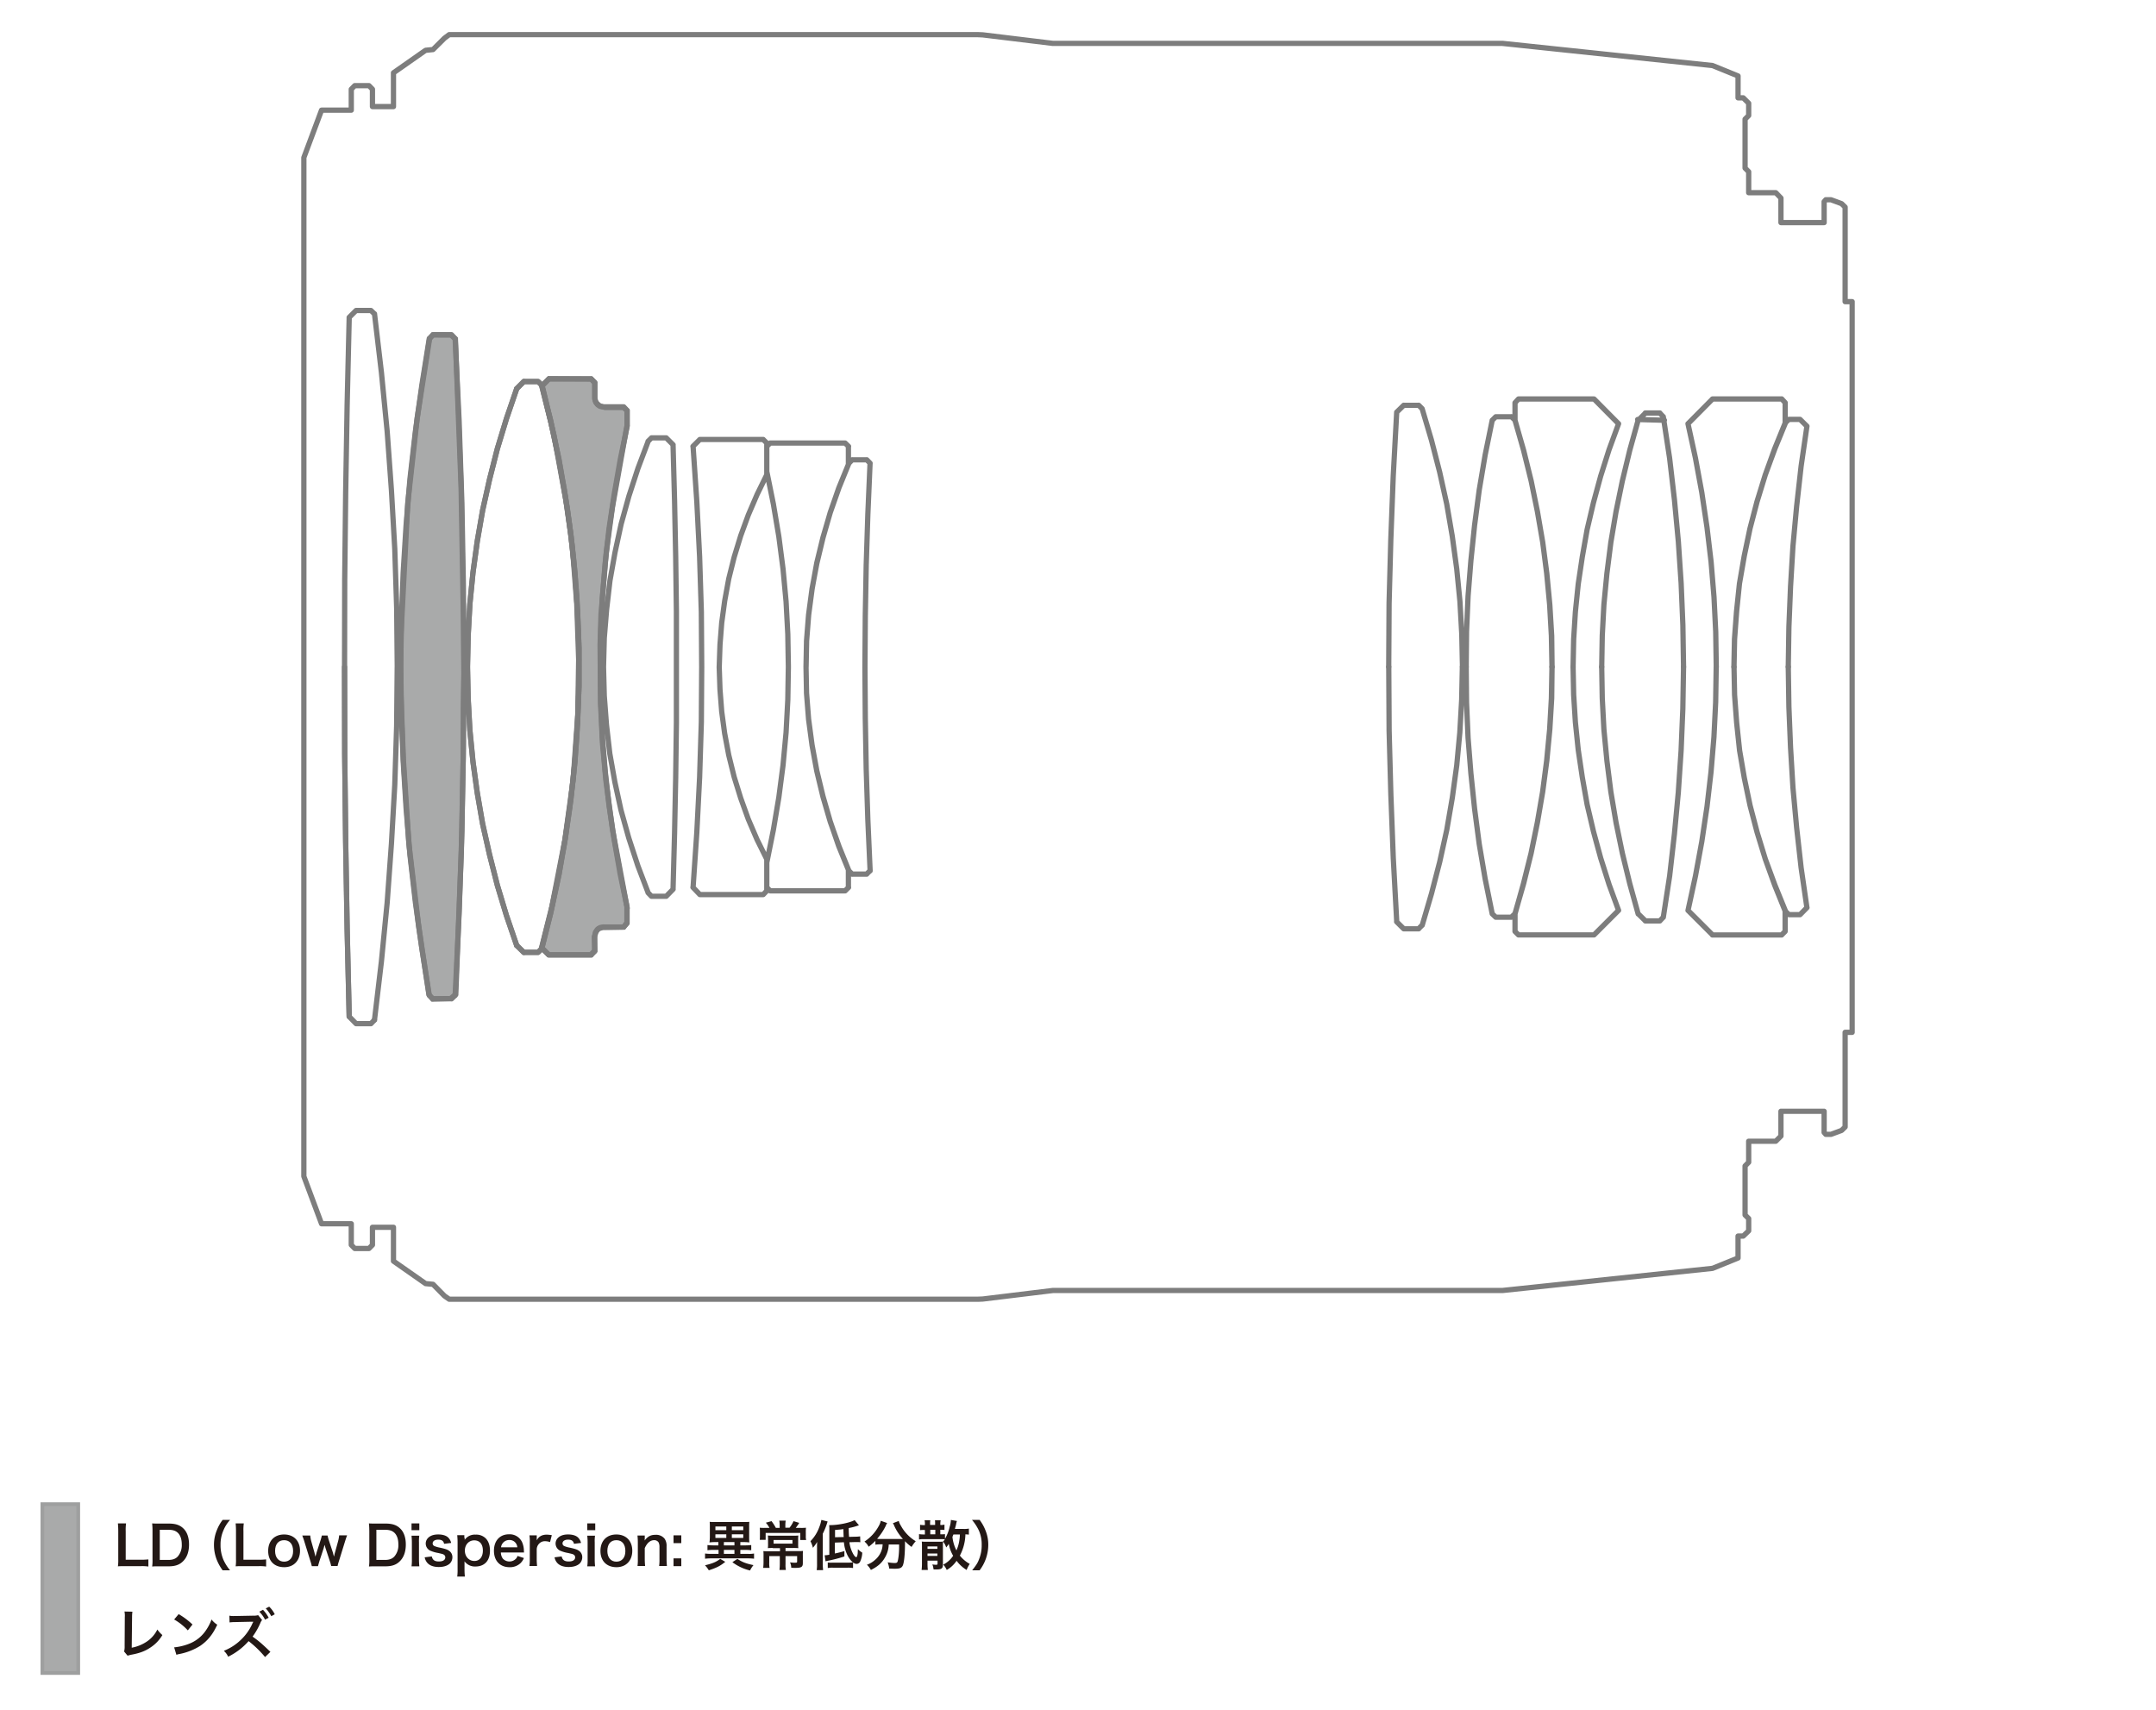 <svg id="legend" xmlns="http://www.w3.org/2000/svg" viewBox="0 0 1245.2 987.83"><defs><style>.cls-1,.cls-4{fill:#a9aaaa;}.cls-1{stroke:#9e9f9f;stroke-miterlimit:2;stroke-width:2.15px;}.cls-2{fill:#231815;}.cls-3{fill:none;stroke-linecap:round;stroke-linejoin:round;}.cls-3,.cls-4{stroke:#7d7d7d;stroke-width:3.04px;}</style></defs><title>g005_lens-construction_jp</title><rect class="cls-1" x="24.48" y="868.81" width="20.7" height="97.5"/><path class="cls-2" d="M85.58,904.81a25.05,25.05,0,0,0-4.4-.2H72c-1.7,0-2.8,0-3.9.1a23.68,23.68,0,0,0,.2-4.1v-16.1c0-2.1-.1-3.3-0.2-4.6h4.7a28.34,28.34,0,0,0-.2,4.6v16.4h8.7c2.1,0,3.1-.1,4.4-0.2v4.1h-0.1Z"/><path class="cls-2" d="M88.08,883.91c0-1.7-.1-2.7-0.2-4,1.2,0.1,2,.1,3.9.1h5.6c3.9,0,6.4.8,8.4,2.7,2.3,2.1,3.4,5.4,3.4,9.4,0,4.2-1.2,7.6-3.7,9.9-2,1.9-4.5,2.7-8.1,2.7h-5.6c-1.9,0-2.7,0-3.9.1a24.29,24.29,0,0,0,.2-4.1v-16.8h0Zm9.1,17.1c2.5,0,4.2-.6,5.5-2a9.9,9.9,0,0,0,2.3-6.9q0-4.35-2.1-6.6c-1.3-1.3-2.9-1.9-5.6-1.9h-5V901h4.9Z"/><path class="cls-2" d="M128.58,907a27,27,0,0,1-3.4-6.1,23.4,23.4,0,0,1-1.6-8.6,21.87,21.87,0,0,1,1.6-8.3,23.63,23.63,0,0,1,3.4-6.1h4.3a20.49,20.49,0,0,0-3.9,6.2,20,20,0,0,0-1.6,8.2,21.46,21.46,0,0,0,1.6,8.5,26.13,26.13,0,0,0,3.9,6.2h-4.3Z"/><path class="cls-2" d="M153.58,904.81a25.05,25.05,0,0,0-4.4-.2H140c-1.7,0-2.8,0-3.9.1a23.68,23.68,0,0,0,.2-4.1v-16.1c0-2.1-.1-3.3-0.2-4.6h4.7a28.34,28.34,0,0,0-.2,4.6v16.4h8.7c2.1,0,3.1-.1,4.4-0.2v4.1h-0.1Z"/><path class="cls-2" d="M154.88,895.81c0-5.8,3.6-9.5,9.2-9.5s9.2,3.7,9.2,9.4-3.6,9.5-9.1,9.5C158.38,905.21,154.88,901.61,154.88,895.81Zm4,0c0,3.8,2,6.2,5.2,6.2s5.2-2.3,5.2-6.1c0-4-1.9-6.3-5.2-6.3S158.88,891.91,158.88,895.81Z"/><path class="cls-2" d="M191.28,904.61a19,19,0,0,0-.8-2.9l-2.4-7.3c-0.1-.1-0.2-0.8-0.6-2.1-0.2.6-.5,1.8-0.6,2.1l-2.4,7.3c-0.3,1.1-.7,2.3-0.8,2.9h-3.6a22.67,22.67,0,0,0-.8-2.9l-3.4-11c-0.4-1.4-.9-2.7-1.3-3.8h4.6a19.72,19.72,0,0,0,.7,3.7l1.7,6c0.1,0.4.3,1.3,0.6,2.5,0.1-.3.6-2.1,0.7-2.5l2.2-6.8a26.51,26.51,0,0,0,.8-2.9h3.3a26.52,26.52,0,0,0,.8,2.9l2.3,7c0.1,0.3.2,0.9,0.4,1.5a6.36,6.36,0,0,0,.2.7,2,2,0,0,0,.2-0.7c0.1-.4.3-1.4,0.4-1.6l1.7-6.2a19.73,19.73,0,0,0,.7-3.7h4.6c-0.4,1-.5,1.3-1.3,3.8l-3.4,11a28.26,28.26,0,0,0-.8,2.9h-3.7v0.1Z"/><path class="cls-2" d="M213.28,883.91c0-1.7-.1-2.7-0.2-4,1.2,0.1,2,.1,3.9.1h5.6c3.9,0,6.4.8,8.4,2.7,2.3,2.1,3.4,5.4,3.4,9.4,0,4.2-1.2,7.6-3.7,9.9-2,1.9-4.5,2.7-8.1,2.7H217c-1.9,0-2.7,0-3.9.1a24.29,24.29,0,0,0,.2-4.1v-16.8h0Zm9,17.1c2.5,0,4.2-.6,5.5-2a9.9,9.9,0,0,0,2.3-6.9q0-4.35-2.1-6.6c-1.3-1.3-2.9-1.9-5.6-1.9h-5V901h4.9Z"/><path class="cls-2" d="M242.18,879.91v3.9h-4.5v-3.9h4.5Zm0,6.9a23.08,23.08,0,0,0-.2,4.1v9.7c0,1.7.1,2.8,0.2,4.1h-4.5a26.14,26.14,0,0,0,.2-4V891c0-1.7-.1-2.8-0.2-4h4.5v-0.2Z"/><path class="cls-2" d="M249.38,899c0.5,2.1,1.7,2.9,4.1,2.9s3.7-.9,3.7-2.4a1.76,1.76,0,0,0-.8-1.5c-0.6-.4-0.8-0.4-3.3-1a19.53,19.53,0,0,1-4.5-1.3,4.55,4.55,0,0,1-1.7-7c1.3-1.6,3.4-2.4,6.2-2.4,2.5,0,4.6.6,5.8,1.8a6.47,6.47,0,0,1,1.7,3.1l-4.1.5c-0.3-1.7-1.4-2.4-3.4-2.4s-3.2.9-3.2,2.2a1.68,1.68,0,0,0,1,1.5,15.49,15.49,0,0,0,3.1.9c3.2,0.7,4.4,1.1,5.5,1.9a4.39,4.39,0,0,1,1.8,3.8,5.09,5.09,0,0,1-1.5,3.5c-1.4,1.3-3.6,2-6.4,2-3.2,0-5.6-1-6.9-2.8a6.69,6.69,0,0,1-1.2-2.8Z"/><path class="cls-2" d="M268.38,888.31v1.1a7.06,7.06,0,0,1,6.3-3,7.7,7.7,0,0,1,5.9,2.2c1.6,1.7,2.4,4,2.4,7.1,0,5.7-3.1,9.1-8.4,9.1a7.42,7.42,0,0,1-6.3-3v4.7c0,1.8.1,2.8,0.2,4.1h-4.4a27.48,27.48,0,0,0,.2-4.1v-15.6c0-1.8-.1-2.8-0.2-4.2h4.1v1.6h0.2Zm5.5,1.4c-3.1,0-5.4,2.5-5.4,5.9s2.3,6,5.5,6c3,0,4.9-2.3,4.9-6S277.08,889.71,273.88,889.71Z"/><path class="cls-2" d="M289.28,896.71a6.3,6.3,0,0,0,1.1,3.5,5.2,5.2,0,0,0,7.6.1,4,4,0,0,0,.9-1.6l3.7,1.2a8.55,8.55,0,0,1-1.9,2.9,8.76,8.76,0,0,1-6.4,2.4c-5.5,0-9-3.7-9-9.5s3.4-9.5,8.7-9.5a7.84,7.84,0,0,1,7.7,4.9,12.68,12.68,0,0,1,.9,4.7,6.18,6.18,0,0,0,.1.9h-13.4Zm9.5-3a4.71,4.71,0,0,0-1.4-3,4.46,4.46,0,0,0-3.3-1.2,4.73,4.73,0,0,0-4.7,4.2h9.4Z"/><path class="cls-2" d="M317.68,890.71a8.68,8.68,0,0,0-2.8-.5,4.47,4.47,0,0,0-3.6,1.5,4.92,4.92,0,0,0-1.3,3.1v5.7c0,1.7.1,2.6,0.2,4h-4.4a26.14,26.14,0,0,0,.2-4v-9.7a22.44,22.44,0,0,0-.2-4H310v2.9c1.1-2.2,3-3.3,5.8-3.3a21.59,21.59,0,0,1,2.9.3Z"/><path class="cls-2" d="M324.38,899c0.5,2.1,1.7,2.9,4.1,2.9s3.7-.9,3.7-2.4a1.76,1.76,0,0,0-.8-1.5c-0.6-.4-0.8-0.4-3.3-1a19.53,19.53,0,0,1-4.5-1.3,4.55,4.55,0,0,1-1.7-7c1.3-1.6,3.4-2.4,6.2-2.4,2.5,0,4.6.6,5.8,1.8a6.47,6.47,0,0,1,1.7,3.1l-4.1.5c-0.3-1.7-1.4-2.4-3.4-2.4s-3.2.9-3.2,2.2a1.68,1.68,0,0,0,1,1.5,15.49,15.49,0,0,0,3.1.9c3.2,0.7,4.4,1.1,5.5,1.9a4.39,4.39,0,0,1,1.8,3.8,5.09,5.09,0,0,1-1.5,3.5c-1.4,1.3-3.6,2-6.4,2-3.2,0-5.6-1-6.9-2.8a6.69,6.69,0,0,1-1.2-2.8Z"/><path class="cls-2" d="M343.78,879.91v3.9h-4.6v-3.9h4.6Zm-0.1,6.9a23.08,23.08,0,0,0-.2,4.1v9.7c0,1.7.1,2.8,0.2,4.1h-4.5a26.14,26.14,0,0,0,.2-4V891c0-1.7-.1-2.8-0.2-4h4.5v-0.2Z"/><path class="cls-2" d="M346.78,895.81c0-5.8,3.6-9.5,9.2-9.5s9.2,3.7,9.2,9.4-3.6,9.5-9.1,9.5C350.38,905.21,346.78,901.61,346.78,895.81Zm4,0c0,3.8,2,6.2,5.2,6.2s5.2-2.3,5.2-6.1c0-4-1.9-6.3-5.2-6.3S350.78,891.91,350.78,895.81Z"/><path class="cls-2" d="M368.18,904.61a24.24,24.24,0,0,0,.2-4v-9.7c0-1.7-.1-2.8-0.2-4h4.2v1.6a6.64,6.64,0,0,1-.1,1.3c1.9-2.4,3.5-3.3,6.3-3.3a6.2,6.2,0,0,1,5.3,2.3,7.14,7.14,0,0,1,1.1,4.3v7.4c0,1.7.1,2.9,0.2,4h-4.5a25.5,25.5,0,0,0,.2-4v-6.9a5.86,5.86,0,0,0-.5-2.7,2.92,2.92,0,0,0-2.6-1.3c-2.2,0-4.1,1.6-5.4,4.6v6.3c0,1.5.1,2.7,0.2,4h-4.4v0.1Z"/><path class="cls-2" d="M393.48,886.81v4.5H389v-4.5h4.5Zm0,13.3v4.5H389v-4.5h4.5Z"/><path class="cls-2" d="M418.88,902.11c-2.9,2.4-5,3.4-9.5,4.9a17,17,0,0,0-2.2-2.9c4.5-1.1,6.4-1.9,8.8-3.7Zm-6.2-11.4a23.28,23.28,0,0,0-2.9.2,3.87,3.87,0,0,1,.1-0.9c0-.4.1-1.5,0.1-2.2v-5.9a25.33,25.33,0,0,0-.1-2.9,28.25,28.25,0,0,0,3.2.1h16.5a28.25,28.25,0,0,0,3.2-.1,23.59,23.59,0,0,0-.1,2.9v5.9c0,1.4,0,1.5.1,3.1a23.29,23.29,0,0,0-2.9-.2h-2.3v1.9h3.2a25.41,25.41,0,0,0,3.1-.2v3a28.52,28.52,0,0,0-3.1-.2h-3.2v2.3H432a15.78,15.78,0,0,0,3.5-.2v3a30.1,30.1,0,0,0-3.5-.2h-21.3a30.08,30.08,0,0,0-3.5.2v-3a27.38,27.38,0,0,0,3.5.2H415v-2.3h-3.3a28.5,28.5,0,0,0-3.1.2v-3a26.9,26.9,0,0,0,3.1.2h3.2v-1.9h-2.2Zm0.5-6.9h6.3v-2.1h-6.3v2.1Zm0,4.5h6.3v-2.1h-6.3v2.1Zm4.9,4.3h6.1v-1.9h-6.1v1.9Zm0,4.9h6.1v-2.3h-6.1v2.3Zm4.6-13.7h6.6v-2.1h-6.6v2.1Zm0,4.5h6.6v-2.1h-6.6v2.1Zm3.2,12.1c2.9,1.9,5,2.7,9.3,3.6a16.08,16.08,0,0,0-2,3.1,27.52,27.52,0,0,1-10.2-4.8Z"/><path class="cls-2" d="M450.28,880.51a12.73,12.73,0,0,0-.2-2.2h3.7a15,15,0,0,0-.2,2.2v1.9H456a16.76,16.76,0,0,0,2.3-3.8l3.3,1a9.21,9.21,0,0,0-.5.8c-0.9,1.3-1,1.4-1.5,2.1h2.6a25.61,25.61,0,0,0,3.3-.1,23.59,23.59,0,0,0-.1,2.9v2a7.84,7.84,0,0,0,.2,2.2h-3.4v-4.1h-20v4h-3.4a17,17,0,0,0,.1-2.2v-2a24.4,24.4,0,0,0-.1-2.8,25.39,25.39,0,0,0,3,.1h2.6a14.37,14.37,0,0,0-2.1-3l3.3-.9a28.35,28.35,0,0,1,2.5,3.9h2.2v-2h0Zm-3.9,13.6a23.59,23.59,0,0,0-2.9.1,17.11,17.11,0,0,0,.1-2.6v-2.2a18.53,18.53,0,0,0-.1-2.5,27.2,27.2,0,0,0,3,.1h11.7a23.59,23.59,0,0,0,2.9-.1,17.78,17.78,0,0,0-.1,2.5v2.2a16.39,16.39,0,0,0,.1,2.6,30.1,30.1,0,0,0-3.1-.1h-4.3v1.8h7.1a22,22,0,0,0,3-.1,20.25,20.25,0,0,0-.1,2.8v4.2c0,2.3-.8,2.8-4.6,2.8-0.4,0-.6,0-2.1-0.1a7.83,7.83,0,0,0-.7-3.1,16.71,16.71,0,0,0,3,.2c0.9,0,1.1-.1,1.1-0.7v-3.1h-6.7v4.7a15.7,15.7,0,0,0,.2,3.3h-3.7a29.17,29.17,0,0,0,.2-3.3v-4.7h-6.1v3.7a12.83,12.83,0,0,0,.2,3.1h-3.7a28.81,28.81,0,0,0,.2-3.2v-4a19.29,19.29,0,0,0-.1-2.5,24.45,24.45,0,0,0,2.9.1h6.7v-1.8h-4.1v-0.1Zm0.4-4.6v2.1h10.9v-2.1h-10.9Z"/><path class="cls-2" d="M471.88,894a31.27,31.27,0,0,1,.1-3.4,24.58,24.58,0,0,1-2.5,3.4,15.65,15.65,0,0,0-1.4-3.8,22.21,22.21,0,0,0,5-7.9,21.47,21.47,0,0,0,1.3-4.4l3.6,0.9a40.23,40.23,0,0,1-2.8,7.1v17.4c0,1.4.1,2.4,0.2,3.6h-3.7a20.56,20.56,0,0,0,.2-3.6V894Zm10.3-3v6.3c2.7-.6,3.1-0.7,5.5-1.4V899a78.8,78.8,0,0,1-9.6,2.5c-0.6.1-.8,0.2-1.3,0.3l-0.5-3.5a11.61,11.61,0,0,0,2.7-.3v-14.3a19.47,19.47,0,0,0-.1-2.8h0.7c4.7,0,11.4-1.4,14-2.9l2.5,3a36.17,36.17,0,0,1-5.9,1.6,49.85,49.85,0,0,0,.2,5.1l3.4-.1a20,20,0,0,0,3-.2l0.1,3.4a15.49,15.49,0,0,0-2.2-.1h-0.9l-3.2.1A17.85,17.85,0,0,0,492,896c0.9,2.1,1.9,3.4,2.5,3.4a0.63,0.63,0,0,0,.5-0.5,8.14,8.14,0,0,0,.4-2.4c0-.1,0-0.7.1-1.7a11.56,11.56,0,0,0,2.5,2,13.15,13.15,0,0,1-1.1,4.9,2.34,2.34,0,0,1-2.2,1.6c-1.6,0-3.7-2-5.2-4.9a21.45,21.45,0,0,1-2.1-7.6Zm-4.2,11.5a16.28,16.28,0,0,0,2.4.1h9.1a23.28,23.28,0,0,0,3.2-.2v3.3a16.17,16.17,0,0,0-3.2-.2h-8.3a14.19,14.19,0,0,0-3.1.2v-3.2H478Zm9.3-14.7c-0.1-.9-0.1-1.9-0.2-4.6-1.9.3-2.6,0.3-4.8,0.5v4.2Z"/><path class="cls-2" d="M508.18,892a18.36,18.36,0,0,0-2.6.2V890a30.62,30.62,0,0,1-3.9,3.4,9.33,9.33,0,0,0-2.4-3,24.75,24.75,0,0,0,8.2-8.9,9.56,9.56,0,0,0,1.2-3.1l3.7,1.3a5.86,5.86,0,0,0-.8,1.6,33.78,33.78,0,0,1-5,7.5,9.74,9.74,0,0,0,1.6.1h13.3a28.38,28.38,0,0,1-5.1-7.8,5.62,5.62,0,0,0-.7-1.3l3.4-1.3a9.73,9.73,0,0,0,1.2,2.7,23.85,23.85,0,0,0,8.6,9,21,21,0,0,0-2.4,3.3,25,25,0,0,1-3.8-3.3v1.1c0,6.4-.5,11.3-1.3,13-0.7,1.4-1.8,1.8-4.6,1.8-0.6,0-1.1,0-3.2-.1a17.23,17.23,0,0,0-.9-3.6,35.26,35.26,0,0,0,3.8.4c1.1,0,1.5-.1,1.8-0.6,0.5-.9,1-5,1-8.2v-1.9h-6a15.65,15.65,0,0,1-2.4,7.9c-1.7,2.9-4.2,5-7.9,6.8a11.46,11.46,0,0,0-2.3-3,14,14,0,0,0,4.8-2.9,12.24,12.24,0,0,0,4.1-7.1c0.1-.5.1-0.9,0.2-1.8h-1.6Z"/><path class="cls-2" d="M559.68,886.41c-0.7-.1-1.1-0.1-2.1-0.2a27.84,27.84,0,0,1-3.2,12.3,18.73,18.73,0,0,0,5.7,4.8,16.43,16.43,0,0,0-1.8,3.5,20.43,20.43,0,0,1-5.8-5.3,17,17,0,0,1-5.7,5.3,10.84,10.84,0,0,0-2-3.1,14.9,14.9,0,0,0,5.7-5.1,20.37,20.37,0,0,1-2.5-6.9,17.22,17.22,0,0,1-1.5,2.1,10,10,0,0,0-1.8-3.4,6.42,6.42,0,0,0,1-1.3,17.78,17.78,0,0,0-2.5-.1h-9.7a11,11,0,0,0-2.7.2v-3.1a18.71,18.71,0,0,0,2.7.2h0.7v-2.6h-0.4a15.58,15.58,0,0,0-2.4.1v-3.1a14.36,14.36,0,0,0,2.4.2h0.4v-0.5a7.86,7.86,0,0,0-.2-2.3h3.3a12.27,12.27,0,0,0-.1,2.3v0.4h2.9v-0.4a14.17,14.17,0,0,0-.1-2.3h3.3a11.32,11.32,0,0,0-.2,2.3v0.4a7.56,7.56,0,0,0,2.4-.2v3.1a16.28,16.28,0,0,0-2.4-.1v2.6h1.3a8.8,8.8,0,0,0,1.4-.1v2.7a24.23,24.23,0,0,0,2.7-6.9,15.17,15.17,0,0,0,.7-4l3.5,0.6a15.71,15.71,0,0,0-.6,2.5c-0.2.6-.3,1.1-0.6,2.1h5a14.19,14.19,0,0,0,3.1-.2v3.5h0.1Zm-24,16.8a30.62,30.62,0,0,0,.2,3.6h-3.6a30.63,30.63,0,0,0,.2-3.6v-9.9a23.59,23.59,0,0,0-.1-2.9,24.45,24.45,0,0,0,2.9.1h6.5a24.45,24.45,0,0,0,2.9-.1,28.33,28.33,0,0,0-.1,3.3v10c0,2.2-.8,2.8-3.7,2.8h-1.7a11.21,11.21,0,0,0-.7-2.9,17.64,17.64,0,0,0,1.9.2c0.9,0,1.1-.1,1.1-0.6v-1.8h-5.8v1.8Zm5.7-8.6v-1.4h-5.7v1.4h5.7Zm0,4.1v-1.4h-5.7v1.4h5.7Zm-4.1-12.5h2.9v-2.6h-2.9v2.6Zm13.4,0c-0.3.8-.4,1-0.6,1.5a22.32,22.32,0,0,0,2.3,7.8,20.72,20.72,0,0,0,1.7-5.9,20.2,20.2,0,0,0,.3-3.3h-3.7v-0.1Z"/><path class="cls-2" d="M561.48,907c2.2-2.8,3.1-4.1,3.9-6.2a21.12,21.12,0,0,0,1.6-8.5,19.68,19.68,0,0,0-1.6-8.2,27.14,27.14,0,0,0-4-6.2h4.4a25.06,25.06,0,0,1,3.4,6.1,21.51,21.51,0,0,1,1.6,8.3,24.35,24.35,0,0,1-5,14.7h-4.3Z"/><path class="cls-2" d="M76.48,930.91a21.61,21.61,0,0,0-.2,3.1l-0.2,17.7a23,23,0,0,0,8.5-3.4,17.87,17.87,0,0,0,6.3-7.1,18.18,18.18,0,0,0,2.9,3.2,21.73,21.73,0,0,1-6.9,7.2c-3.1,2.1-6.3,3.3-11.3,4.2-0.8.2-1.2,0.3-1.9,0.5l-2-2.4a11.22,11.22,0,0,0,.3-3.2l0.1-16.7a11.58,11.58,0,0,0-.2-3.2Z"/><path class="cls-2" d="M100.58,951.51a31.85,31.85,0,0,0,9.2-2.3,20.7,20.7,0,0,0,9.2-7.6,27.84,27.84,0,0,0,3.2-6.2,11.84,11.84,0,0,0,3.3,3c-2.6,5.7-5.6,9.3-9.8,12.2a35.49,35.49,0,0,1-11.8,4.7,11.34,11.34,0,0,0-2,.5Zm2.6-19.2a42.62,42.62,0,0,1,8,6l-2.7,3.4a33.18,33.18,0,0,0-7.9-6.3Z"/><path class="cls-2" d="M153.08,957.11a59.45,59.45,0,0,0-9.5-9.2,37.78,37.78,0,0,1-11.8,9,10.72,10.72,0,0,0-2.5-3.4,30,30,0,0,0,10.2-6.7,29.22,29.22,0,0,0,6.4-9.3l0.2-.3,0.1-.2a0.49,0.49,0,0,1,.1-0.3h-1l-9.3.2a26.82,26.82,0,0,0-3.4.2l-0.1-3.9a11,11,0,0,0,2.7.2h0.7l10.4-.2a8.54,8.54,0,0,0,2.8-.3l2.3,2.8a6.32,6.32,0,0,0-1,1.7,39.79,39.79,0,0,1-4.5,7.9c3.4,2.4,5.1,3.8,10.3,8.8Zm-1.2-27.3a20,20,0,0,1,3.3,4.6l-2.1,1.1a19.24,19.24,0,0,0-3.3-4.6Zm4.8,3.7a21.42,21.42,0,0,0-3.2-4.5l2-1a15.54,15.54,0,0,1,3.2,4.4Z"/><polyline class="cls-3" points="1054.48 655.19 1053.53 654.1 1053.53 641.87 1028.59 641.87 1028.59 656.18 1025.6 659.17 1009.95 659.17 1009.95 671.33 1007.87 673.45 1007.87 701.79 1009.95 703.83 1009.95 710.93 1006.81 713.95 1003.81 713.95 1003.81 726.62 989.08 732.6 867.77 745.38 608.07 745.38 567.62 750.31 564.79 750.43 259.44 750.43 256.69 748.51 250.1 741.82 245.8 741.41 227.25 728.42 227.25 708.88 215.11 708.88 215.11 719.08 213.1 721.12 204.89 721.12 202.88 719.08 202.88 706.84 185.71 706.84 175.49 679.46 175.49 664.33 175.49 385.18 175.49 106.23 175.49 91.02 185.71 63.63 202.88 63.63 202.88 51.53 204.89 49.47 213.1 49.47 215.11 51.53 215.11 61.57 227.25 61.57 227.25 42.05 245.8 29.05 250.1 28.62 256.69 22.07 259.44 20.01 564.79 20.01 567.62 20.14 608.07 25.06 867.77 25.06 989.08 37.86 1003.81 43.86 1003.81 56.51 1006.81 56.51 1009.95 59.63 1009.95 66.73 1007.87 68.81 1007.87 97.11 1009.95 99.18 1009.95 111.3 1025.6 111.3 1028.59 114.4 1028.59 128.57 1053.53 128.57 1053.53 116.47 1054.48 115.38 1057.5 115.38 1063.61 117.63 1065.66 119.63 1065.66 174.23 1069.71 174.23 1069.71 385.18 1069.71 596.27 1065.66 596.27 1065.66 650.93 1063.61 652.93 1057.5 655.19 1054.48 655.19"/><polygon class="cls-4" points="248.12 195.57 250.02 193.4 260.41 193.44 263.02 195.81 266.3 281.15 267.77 364.35 267.96 389.85 267.62 407.46 267.53 438.07 266.46 491.6 263.24 574.27 260.25 576.77 249.84 577.04 247.7 574.34 241.77 534.75 236.14 487.29 233 439.15 231.57 401.51 231.45 384.47 231.55 367.34 235.49 290.75 240.97 241.22 248.12 195.57"/><polygon class="cls-4" points="313.16 222.83 317.13 218.74 341.38 218.86 343.51 221.22 343.51 230.48 344.25 232.5 346.24 234.36 349.44 235.36 360.09 235.36 362.19 237.19 362.19 245.48 353.77 292.63 350.18 318.78 347.1 355.07 346.6 372.5 346.86 406.43 347.96 429.19 349.94 450.87 353.77 479.24 362.08 523.56 362.08 532.87 360.21 535.48 347.96 535.7 345.63 536.45 344.25 538.19 343.25 541.17 343.51 549.08 341.26 551.43 316.89 551.43 312.8 547.35 318.76 523.56 326.18 485.57 331.01 450.51 333.7 412.88 334.21 381.07 333.11 348.77 330.61 316.32 327.65 293.52 320.01 251.7 313.16 222.83"/><path class="cls-3" d="M229.41,385.18l-0.33,34.13L228,453.36l-1.93,34-2.46,34-3.32,33.93-4,33.8m284.31-84.28,1.92-1.93m-159,37.49,0.39-1.86,1.1-1.7,1.59-1.06,1.93-.33m-7.08,16.12,2.06-2.08m16.72-14,1.93-2.16m0-8.79v8.79m-18.65,7.1v9.1m-30.62-1.91,4.06,4m31.58-16.12h11.7M317,551.62h24.5m-28.67-3.56,5.36-21.29,4.62-21.45,3.77-21.59L329.67,462l2.37-21.9,1.49-21.82,0.88-22V374.31l-0.88-22L332,330.45l-2.37-21.93-3.11-21.67-3.77-21.61-4.62-21.44-5.36-21.39m-52,354.53,2-1.94M490.3,503l1.92,1.93m-2.13,7.62-2,2m-43.17,0H488m2-2v-9.87m-47.14,9.87,1.93,2m-1.93-2V497.8m-2.05,18.89,2.05-2.15V496.41m-2.05,20.29h-36.6m-4-4.19,4,4.19M247.94,575l2.16,1.94m134.66-59.24,4-4.09m-14.49,2,2,2.08M201.69,587.13l-1.19-50.46-0.85-50.46-0.55-50.46L199,385.18m30.43,0-0.33,34.13L228,453.36l-1.93,34-2.46,34-3.32,33.93-4,33.8m33.8-12.23h10.74M247.94,575l-4.27-26.93-3.77-26.94L236.79,494l-2.25-27.17-1.68-27.15-1-27.17-0.44-27.39m36.53,0-0.33,47.57-0.85,47.46-1.61,47.34L262.88,575m71.53-189.81-0.32,20.64-1,20.47-1.71,20.52L329,467.08l-3,20.32-3.76,20.17L318,527.65l-5,20m49.27-23.08-4.07-19.67-3.44-19.77-3-19.85-2.23-20-1.64-19.86-0.95-20.05-0.24-20.22m27.61,130.44-5.91-15.52L363.14,484,358.67,468l-3.54-16.21-2.94-16.53-1.92-16.66L349,401.94l-0.44-16.77m27.71,132.52h8.49m5.9-132.52V417.4l-0.42,32.06-0.65,32-0.87,32.11m16.55-128.42-0.21,32-1,31.9-1.61,31.7-2.16,31.76m42.63-16.1-5.69-11.48-5.07-11.81L427.8,461,424,448.73l-3.11-12.55-2.37-12.58L416.82,411l-1-12.88-0.44-12.9m74.73,117.47-5.72-14-4.93-14.36-4.15-14.41-3.56-14.73L469,430.28l-2-14.93-1.18-15-0.3-15.14m-10.2,0-0.32,19L454,423.07l-1.75,18.81-2.43,18.66-3.14,18.7-3.74,18.57m49.27,7.08h8.39M490.3,503l-5.69-14.05-5.08-14.25-4.24-14.53-3.56-14.81L469,430.49l-2-15-1.18-15-0.3-15.27M502.54,503l-1.31-29.38-0.95-29.43-0.53-29.42-0.2-29.54M214.26,179.36l2,1.93m-14.61,2.05,4-4m0,0h8.6m-12.57,4-1.19,50.47-0.85,50.46-0.55,50.41L199,385.18m30.43,0-0.33-33.94L228,317.08l-1.93-33.93-2.46-34-3.32-34-4-33.93m814.87,62.95,2-1.94m0,0h6.44l4,3.95m-12.36-2-6.11,14.89-5.57,15.14-4.74,15.45-4.09,15.58-3.3,15.78L1004.64,337,1003,353l-1.19,16.1-0.33,16.11m42.1-138.93-3.34,23-2.59,23.15-2.13,23.09-1.39,23.31-0.95,23.27-0.36,23.1M974.91,244.74l14.17-14.29m-68.45,0,14.16,14.29m-72.93-2,2-2M500.61,265.57l1.92,2M343.54,230l0.39,1.94,1.1,1.72,1.59,1.07,1.93,0.31m-7.08-16.19,2.06,2m16.72,14.15,1.93,2.06m0,8.79v-8.79M343.54,230v-9.11m-30.62,2,4.06-4.08m31.58,16.19h11.7M317,218.87h24.5m-80.63-25.44,2,2.14m227.42,72,1.92-2m380.71-24.89,2.05,2m-68.3-4.61,4.08-4m8.61,0,2,2m23.29,149-0.4-18.78-1.07-19-1.85-18.79-2.57-18.76-3.2-18.66-4.09-18.46-4.74-18.41-5.36-18.1m-14.7,1.93-2,36.81-1.4,36.7-1,36.86-0.21,36.7m8.68-151h8.61m209.68-3.7,2,2.17m0,0V244.3m-42-13.85h40m-37.8,154.73L990.92,365l-1-20.18-1.68-20.28-2.37-20-3-20.1-3.68-19.95-4.3-19.78m56.15-.44-6.11,15-5.45,15.11-4.74,15.35-4.09,15.7-3.3,15.78-2.73,15.87-1.68,16-1.19,16-0.33,16.11M875,232.62v10.2m0-10.2,2-2.17m0,0h43.64M490.09,257.84l-2-1.94m-43.17,0H488m2,1.94v10.1m-47.14-10.1,1.93-1.94m-1.93,1.94v14.9m-2.05-18.85,2.05,2V274m-2.05-20.16h-36.6m-4,4,4-4M247.94,195.57l2.16-2.14m134.66,59.47,4,4m-14.49-2,2-1.95m569.89-10.18,4.09-4.1m8.46,0,1.94,2.06m0.63,2-15.45-.43M201.69,183.35l-1.19,50.47-0.85,50.46-0.55,50.41L199,385.18m30.43,0-0.33-33.94L228,317.08l-1.93-33.93-2.46-34-3.32-34-4-33.93m33.8,12.14h10.74m-12.9,2.14-4.27,26.83-3.77,27-3.11,27.19-2.25,27-1.68,27.25-1,27.2-0.44,27.13m36.53,0-0.33-47.35-0.85-47.43-1.61-47.46-2.28-47.36m35.55,350.54,4.08,4m0,0h8.28l2-2m-14.37-1.94-5.91-17.28-5.28-17.51-4.51-17.72-4-17.72-3.11-18-2.47-17.93-1.8-18.27-1-18.21L270,385.18m28.46-160.72,4.08-4.07m0,0h8.28l2,2m0,0,5.36,21.39,4.62,21.44,3.77,21.61,3.11,21.67L332,330.45l1.49,21.9,0.88,22v21.94l-0.88,22L332,440.06,329.67,462l-3.11,21.77-3.77,21.59-4.62,21.45-5.36,21.29m-14.37-323.6-5.91,17.28-5.28,17.39-4.51,17.73-4,17.81-3.11,17.93-2.47,18.05-1.8,18.14-1,18.24L270,385.18m64.44,0-0.32-20.4-1-20.49-1.71-20.51L329,303.37l-3-20.22-3.76-20.28L318,242.82l-5-19.86m49.27,23-4.07,19.66-3.44,19.77-3,19.85-2.23,20-1.64,20-0.95,20.1-0.24,20m27.61-130.32-5.91,15.66-5.18,15.89-4.47,16.09-3.54,16.34-2.94,16.42-1.92,16.65L349,368.54l-0.44,16.64m27.71-132.27h8.49m5.9,132.27v-32l-0.42-32.08-0.65-32-0.87-32.19m16.55,128.28-0.21-31.77-1-31.86-1.61-31.82-2.16-31.89M442.95,274l-5.69,11.62-5.07,11.81-4.39,12L424,321.85l-3.11,12.45L418.56,347l-1.73,12.65-1,12.75-0.44,12.78m74.73-117.23-5.72,14-4.93,14.17-4.15,14.47-3.56,14.83L469,340.06l-2,15-1.18,15-0.3,15m-10.2,0-0.32-18.78L454,347.49l-1.75-18.78-2.43-18.78-3.14-18.7-3.74-18.48m49.27-7.16h8.39m-10.32,2-5.69,14L479.53,296l-4.24,14.48-3.56,14.63-2.69,15-2,15-1.18,15-0.3,15m36.94-117.56L501.23,297l-0.95,29.47-0.53,29.37-0.2,29.33m396.8,0L896,367.12,895,349.21l-1.72-18.14L891,313.25l-3.06-17.8-3.62-17.72-4.39-17.66L875,242.72m-11.1-2h9m-11.06,2-4.08,20-3.44,20.34-2.68,20.38-2.13,20.41-1.62,20.4L847,364.78l-0.2,20.4m49.59,0-0.21-17.93-1.09-18-1.72-18L891,313.25l-3.06-17.73-3.62-17.73L880,260.21l-5-17.4m59.81,1.92-5.5,15-4.84,15.27-4.17,15.33-3.66,15.55-2.79,15.8-2.34,15.65-1.64,16-1,15.9-0.33,15.87m41.68-146.56h8.46m-12.55,4.1-4.84,17.36L937,277.74l-3.65,17.72-3,17.8-2.28,17.94-1.73,18-0.95,17.92-0.32,18.05m47.26,0L971.94,361l-1-24.16-1.62-24.14-2.25-24.07-2.79-24-3.66-24"/><path class="cls-3" d="M1031.18,526.36l2,1.94m0,0h6.44l4-4.08m-12.36,2.13-6.11-15-5.57-15.11-4.74-15.46-4.09-15.58-3.3-15.78-2.73-15.89L1003,417.4l-1.19-16-0.33-16.2m42.1,139-3.34-23-2.59-23.19-2.13-23.1-1.39-23.2-0.95-23.29-0.36-23.31M974.91,525.84L989.08,540m-68.45,0,14.16-14.17m-72.93,2,2,1.94m9,0,2.05-1.94m-68.3,4.55,4.08,4.06m8.61,0,2-2m23.29-149.24-0.4,19-1.07,18.87L841.35,442l-2.57,18.79-3.2,18.58-4.09,18.55-4.74,18.26-5.36,18.25m-14.7-2-2-36.74-1.4-36.8-1-36.76-0.21-36.93m8.68,151.28h8.61M1029,540l2-2m0,0v-11.7m-42,13.74h40m-37.8-154.83-0.32,20.4-1,20.2-1.68,20.07L985.88,466l-3,20.09L979.21,506l-4.3,19.89m56.15,0.43L1025,511.32l-5.45-15.11-4.74-15.46-4.09-15.58-3.3-15.78-2.73-15.89L1003,417.4l-1.19-16-0.33-16.2M875,538V527.65M875,538l2,2m0,0h43.64m25.52-12.17,4.09,4m8.46,0,1.94-2.08m-64.3-144.61L896,403.45,895,421.36l-1.72,18-2.34,18-3.06,17.79-3.62,17.72-4.39,17.53L875,527.84m-11.1,1.94h9m-11.06-1.94-4.08-20.16-3.44-20.21-2.68-20.4-2.13-20.4-1.62-20.39L847,405.82l-0.2-20.64m49.59,0-0.21,18.14-1.09,18-1.72,18L891,457.23l-3.06,17.83-3.62,17.73L880,510.24l-5,17.41m59.81-1.81-5.5-15-4.84-15.26-4.17-15.34-3.66-15.57-2.79-15.77-2.34-15.78-1.64-15.92-1-15.88-0.33-16.1m41.68,146.69h8.46m-12.55-4-4.84-17.47L937,492.85l-3.65-17.72-3-17.79-2.28-18-1.73-18-0.95-18-0.32-18.14m47.26,0-0.41,24.26-1,24.17-1.62,24.17-2.25,24L964.3,506l-3.66,23.84M214.26,591.24l2-2.08m-14.61-2,4,4.1m0,0h8.6m-12.57-4.1-1.19-50.46-0.85-50.46-0.55-50.46L199,385.18"/><line class="cls-3" x1="298.43" y1="546.12" x2="302.51" y2="550.09"/><polyline class="cls-3" points="302.51 550.09 310.79 550.09 312.8 548.06"/><polyline class="cls-3" points="298.43 546.12 292.52 528.84 287.25 511.32 282.74 493.61 278.77 475.89 275.66 457.87 273.19 439.94 271.4 421.66 270.41 403.45 269.97 385.18"/><line class="cls-3" x1="298.43" y1="224.46" x2="302.51" y2="220.39"/><polyline class="cls-3" points="302.51 220.39 310.79 220.39 312.8 222.41"/><polyline class="cls-3" points="312.8 222.41 318.16 243.8 322.79 265.24 326.56 286.85 329.67 308.51 332.04 330.45 333.53 352.35 334.41 374.31 334.41 396.25 333.53 418.23 332.04 440.06 329.67 461.96 326.56 483.73 322.79 505.32 318.16 526.77 312.8 548.06"/><polyline class="cls-3" points="298.43 224.46 292.52 241.74 287.25 259.13 282.74 276.86 278.77 294.67 275.66 312.6 273.19 330.65 271.4 348.79 270.41 367.03 269.97 385.18"/></svg>